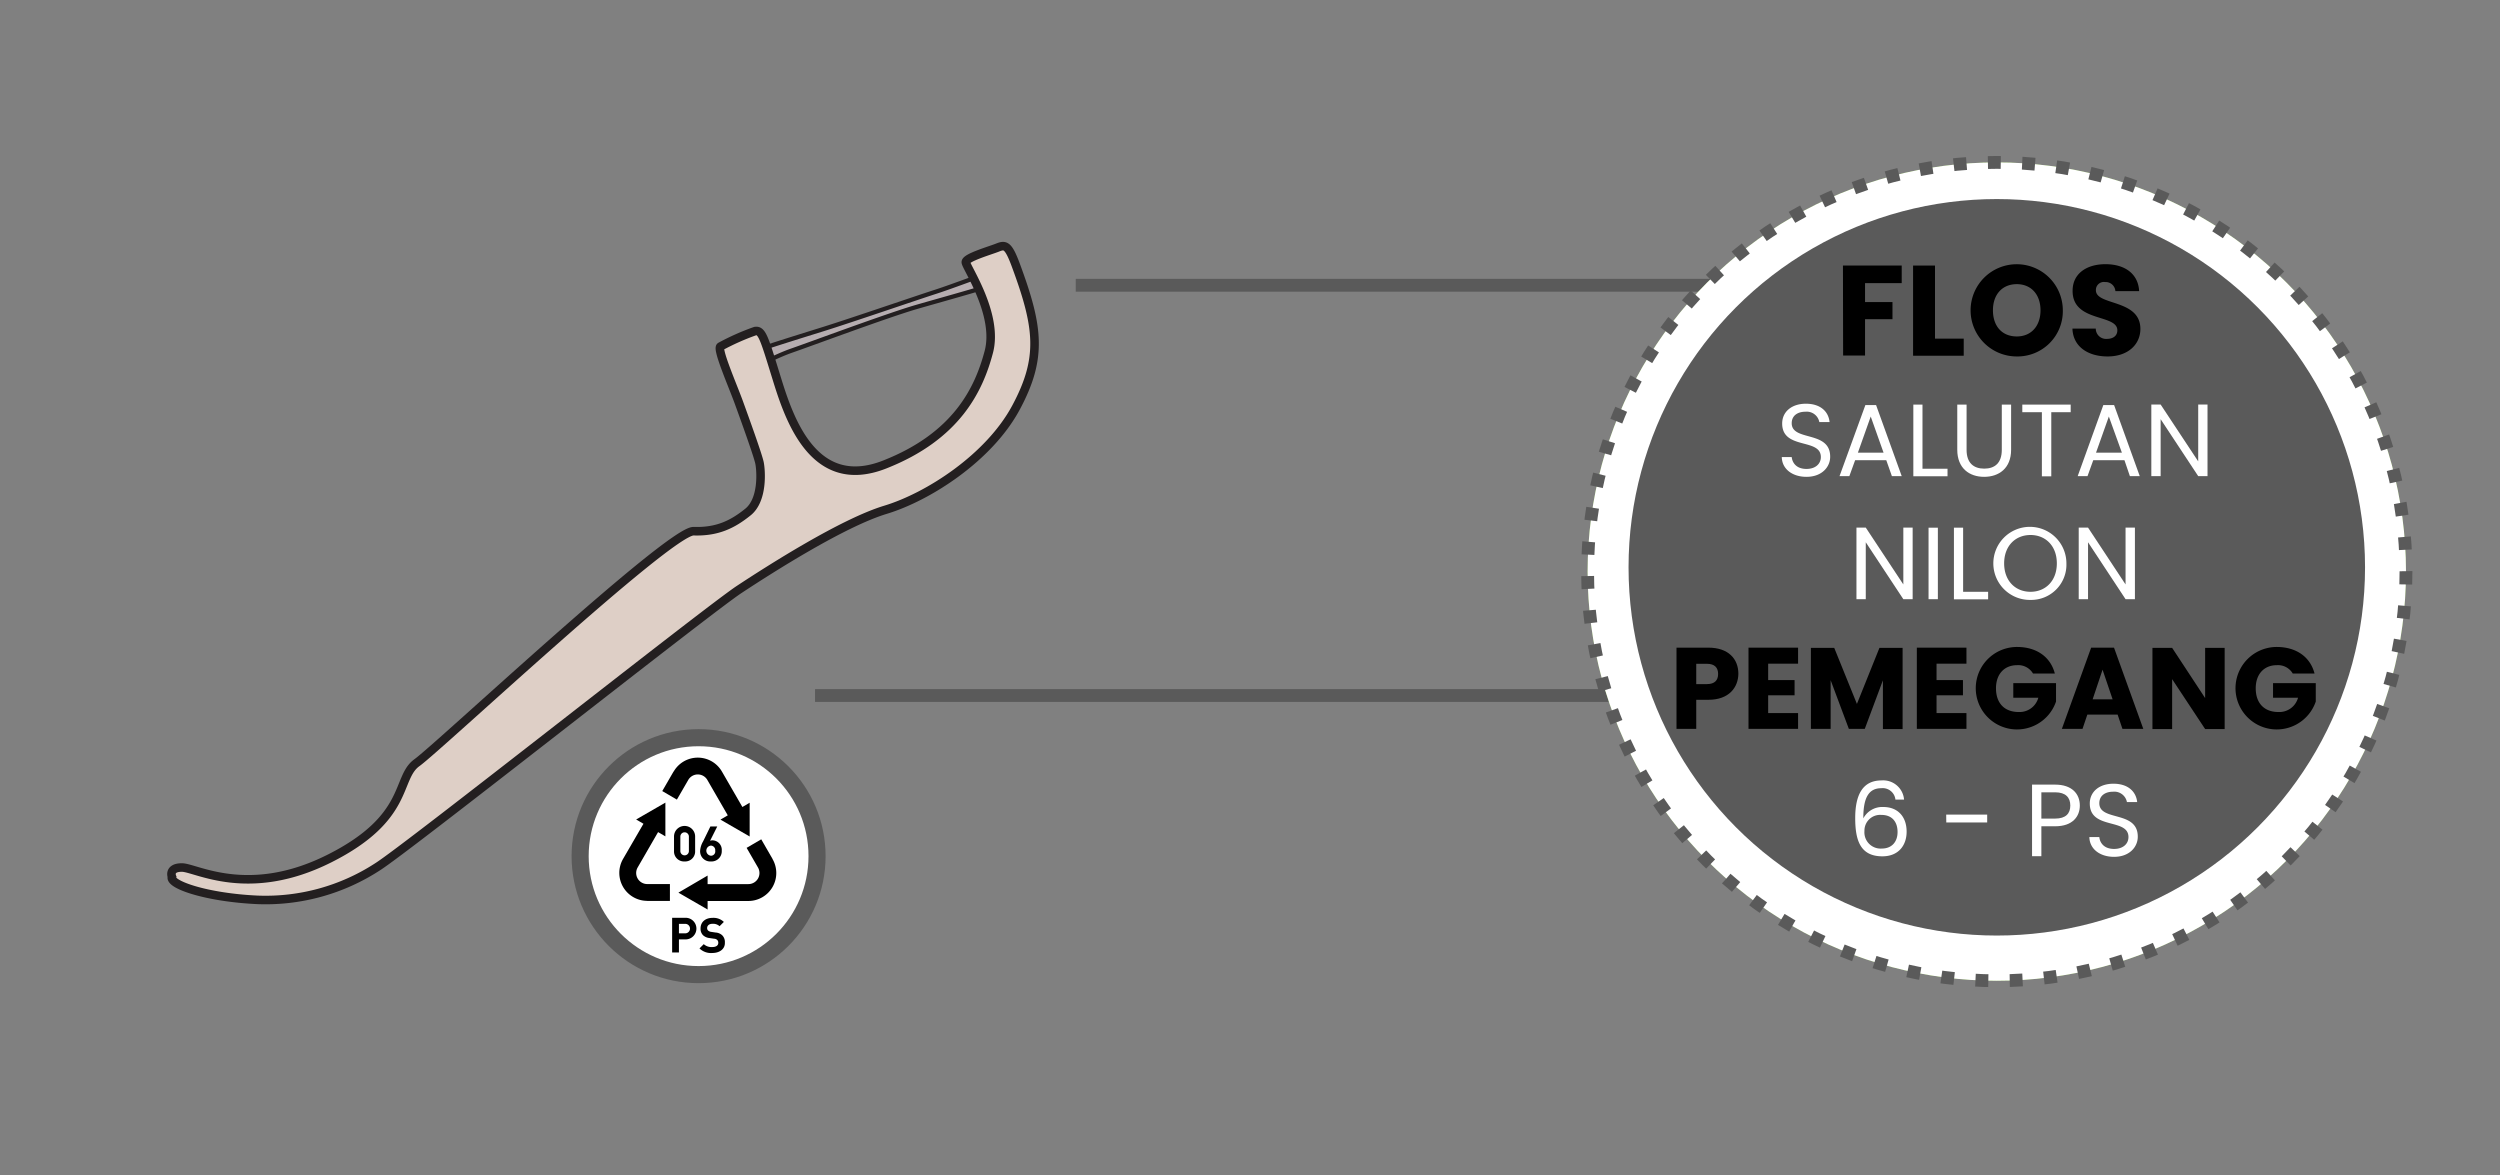 <svg xmlns="http://www.w3.org/2000/svg" viewBox="0 0 585 275"><rect x="0" y="0" width="585" height="275" fill="#808080" stroke="none"/><defs><style>.cls-1{fill:#b6adb0;}.cls-2,.cls-4,.cls-5,.cls-8{fill:none;}.cls-2,.cls-4{stroke:#231f20;}.cls-10,.cls-2,.cls-4,.cls-5,.cls-8{stroke-miterlimit:10;}.cls-3{fill:#decfc6;}.cls-4{stroke-width:2px;}.cls-10,.cls-5,.cls-8{stroke:#5a5a5a;}.cls-5,.cls-8{stroke-width:3px;}.cls-6{fill:#84b250;}.cls-10,.cls-7{fill:#fff;}.cls-8{stroke-dasharray:3.01 5.01;}.cls-9{fill:#5a5a5a;}.cls-10{stroke-width:4px;}</style></defs><g id="B:_65-75" data-name="B: 65-75"><g id="_75_floss" data-name="75 floss"><path class="cls-1" d="M174.9,86.11c1.93,0,6.06-2.58,10.38-4.08s22.51-8.26,29.07-10.17,19.86-5.51,20.44-6.26.16-2.82-1.42-2.41S222.91,67,218.92,68.28,199.07,75,192.67,77s-17.76,5.51-18.92,6.26A1.62,1.62,0,0,0,174.9,86.11Z"/><path class="cls-2" d="M174.9,86.11c1.93,0,6.06-2.58,10.38-4.08s22.51-8.26,29.07-10.17,19.86-5.51,20.44-6.26.16-2.82-1.42-2.41S222.91,67,218.92,68.28,199.07,75,192.67,77s-17.76,5.51-18.92,6.26A1.62,1.62,0,0,0,174.9,86.11Z"/></g><g id="_75_handle" data-name="75 handle"><path class="cls-3" d="M40.24,205.18c-.72,1.8,8.07,4.85,20.08,5.39a48.05,48.05,0,0,0,28-7.72c6.64-4.12,77.3-60.08,84.65-64.92s24.21-15.6,34.26-18.65,24.21-12.2,30.48-23.85,5.38-18.83,0-33.36c-1.79-4.84-2.51-4.84-4.3-4.13S226,60.27,226,61.35s7.71,12.2,5.38,21S223.88,102.06,207,108.7s-22.51-11.3-25.34-20.45-3.36-11.12-5-10.76a56.33,56.33,0,0,0-8.07,3.59c-.9.54,2.87,9.15,4.3,13.09s4.48,12.38,4.84,14.17.86,8.61-2.71,11.48-7.15,4.66-12.71,4.48-59.72,50.58-64.74,54.16-1.46,12.86-20.45,22.42S45.8,203,42.57,203,40.24,205.18,40.24,205.18Z"/><path class="cls-4" d="M40.24,205.18c-.72,1.8,8.07,4.85,20.08,5.39a48.05,48.05,0,0,0,28-7.72c6.64-4.12,77.3-60.08,84.65-64.92s24.21-15.6,34.26-18.65,24.21-12.2,30.48-23.85,5.38-18.83,0-33.36c-1.79-4.84-2.51-4.84-4.3-4.13S226,60.27,226,61.35s7.71,12.2,5.38,21S223.88,102.06,207,108.7s-22.51-11.3-25.34-20.45-3.36-11.12-5-10.76a56.33,56.33,0,0,0-8.07,3.59c-.9.54,2.87,9.15,4.3,13.09s4.48,12.38,4.84,14.17.86,8.61-2.71,11.48-7.15,4.66-12.71,4.48-59.72,50.58-64.74,54.16-1.46,12.86-20.45,22.42S45.8,203,42.57,203,40.24,205.18,40.24,205.18Z"/></g><line class="cls-5" x1="190.72" y1="162.75" x2="377.72" y2="162.75"/><line class="cls-5" x1="251.72" y1="66.75" x2="400.72" y2="66.75"/><circle class="cls-6" cx="467.25" cy="133.75" r="95.75"/><circle class="cls-7" cx="467.25" cy="133.75" r="95.75"/><circle class="cls-8" cx="467.25" cy="133.75" r="95.75"/><circle class="cls-9" cx="467.25" cy="132.75" r="86.17"/><path d="M431.25,62.14H445v4.11h-8.58v4.44h6.42v4h-6.42V83.2h-5.13Z"/><path d="M452.79,62.14v17.1h6.72v4H447.66V62.14Z"/><path d="M471.93,83.41a10.79,10.79,0,1,1,10.77-10.8A10.6,10.6,0,0,1,471.93,83.41Zm0-4.68c3.36,0,5.55-2.43,5.55-6.12s-2.19-6.12-5.55-6.12-5.58,2.37-5.58,6.12S468.51,78.73,471.93,78.73Z"/><path d="M493.17,83.41c-4.53,0-8.07-2.25-8.22-6.51h5.46A2.41,2.41,0,0,0,493,79.3c1.5,0,2.46-.75,2.46-2,0-3.9-10.53-1.8-10.47-9.27,0-4,3.27-6.21,7.68-6.21,4.59,0,7.68,2.28,7.89,6.3H495A2.28,2.28,0,0,0,492.6,66a1.87,1.87,0,0,0-2.16,1.92c0,3.66,10.41,2,10.41,9.06C500.85,80.47,498.09,83.41,493.17,83.41Z"/><path class="cls-7" d="M422.72,111.58c-3.36,0-5.74-1.87-5.78-4.63h2.32c.15,1.39,1.13,2.78,3.46,2.78,2.11,0,3.36-1.2,3.36-2.78,0-4.51-9.05-1.63-9.05-7.85,0-2.76,2.23-4.63,5.55-4.63s5.28,1.75,5.54,4.29h-2.4a3,3,0,0,0-3.24-2.42c-1.8,0-3.22.89-3.22,2.69,0,4.32,9,1.63,9,7.82C428.29,109.23,426.35,111.58,422.72,111.58Z"/><path class="cls-7" d="M441.39,107.69H434.1l-1.35,3.72h-2.3l6.05-16.63H439l6,16.63h-2.3Zm-3.64-10.22-3,8.45h6Z"/><path class="cls-7" d="M449.86,94.68v15h5.86v1.77h-8V94.68Z"/><path class="cls-7" d="M458,94.68h2.18v10.59c0,3.07,1.66,4.39,4.13,4.39s4.11-1.32,4.11-4.39V94.68h2.18v10.56c0,4.35-2.86,6.34-6.31,6.34s-6.29-2-6.29-6.34Z"/><path class="cls-7" d="M473.22,94.68h11.32v1.78H480v15H477.8v-15h-4.58Z"/><path class="cls-7" d="M497.12,107.69h-7.3l-1.34,3.72h-2.3l6-16.63h2.52l6,16.63h-2.31Zm-3.65-10.22-3,8.45h6.05Z"/><path class="cls-7" d="M516.56,94.66v16.75h-2.18l-8.79-13.32v13.32h-2.18V94.66h2.18l8.79,13.3V94.66Z"/><path class="cls-7" d="M447.56,123.46v16.75h-2.18l-8.79-13.32v13.32h-2.18V123.46h2.18l8.79,13.3v-13.3Z"/><path class="cls-7" d="M451.28,123.48h2.18v16.73h-2.18Z"/><path class="cls-7" d="M459.37,123.48v15h5.85v1.77h-8V123.48Z"/><path class="cls-7" d="M475.14,140.38a8.55,8.55,0,1,1,8.4-8.55A8.25,8.25,0,0,1,475.14,140.38Zm0-1.9c3.52,0,6.16-2.56,6.16-6.65s-2.64-6.64-6.16-6.64-6.17,2.54-6.17,6.64S471.61,138.48,475.14,138.48Z"/><path class="cls-7" d="M499.57,123.46v16.75h-2.19l-8.78-13.32v13.32h-2.18V123.46h2.18l8.78,13.3v-13.3Z"/><path d="M399.78,163.75h-2.86v6.8H392.3v-19h7.48c4.64,0,7,2.62,7,6.11C406.74,160.84,404.61,163.75,399.78,163.75Zm-.35-3.67c1.83,0,2.61-.92,2.61-2.37s-.78-2.38-2.61-2.38h-2.51v4.75Z"/><path d="M420.75,155.3h-7v3.84h6.18v3.56h-6.18v4.16h7v3.69h-11.6v-19h11.6Z"/><path d="M423.75,151.6h5.46l5.31,13.12,5.27-13.12h5.42v19H440.6V159.19l-4.24,11.36h-3.73l-4.26-11.39v11.39h-4.62Z"/><path d="M460.15,155.3h-7v3.84h6.18v3.56h-6.18v4.16h7v3.69H448.54v-19h11.61Z"/><path d="M480.83,157.6h-5.11a4,4,0,0,0-3.72-1.95c-3,0-4.94,2.11-4.94,5.4,0,3.51,2,5.56,5.32,5.56a4.55,4.55,0,0,0,4.59-3.34h-5.86v-3.41h10v4.3A9.65,9.65,0,1,1,472,151.39C476.53,151.39,479.83,153.71,480.83,157.6Z"/><path d="M495.52,167.21h-7.08l-1.13,3.34h-4.83l6.85-19h5.35l6.85,19h-4.88ZM492,156.71l-2.32,6.93h4.67Z"/><path d="M520.57,151.6v19H516l-7.72-11.68v11.68h-4.61v-19h4.61L516,163.35V151.6Z"/><path d="M541.6,157.6h-5.1a4,4,0,0,0-3.72-1.95c-3,0-4.94,2.11-4.94,5.4,0,3.51,2,5.56,5.31,5.56a4.53,4.53,0,0,0,4.59-3.34h-5.85v-3.41h10v4.3a9.65,9.65,0,1,1-9.15-12.77C537.31,151.39,540.6,153.71,541.6,157.6Z"/><path class="cls-7" d="M443.53,187.11a3,3,0,0,0-3.29-2.67c-2.76,0-4.25,1.9-4.22,7.06a5,5,0,0,1,4.7-2.66c3.24,0,5.43,2.13,5.43,5.78,0,3.17-1.88,5.76-5.67,5.76-5.14,0-6.36-3.69-6.36-8.95,0-5.45,1.75-8.81,6.14-8.81a4.9,4.9,0,0,1,5.29,4.49Zm-7.25,7.34a3.8,3.8,0,0,0,4.08,4.11c2.26,0,3.67-1.51,3.67-3.87s-1.27-4-3.77-4A3.68,3.68,0,0,0,436.28,194.45Z"/><path class="cls-7" d="M455.41,190.61H465v1.85h-9.57Z"/><path class="cls-7" d="M480.9,193.35h-3.22v7H475.5V183.6h5.4c3.93,0,5.78,2.16,5.78,4.9C486.68,191,485.05,193.35,480.9,193.35Zm0-1.8c2.49,0,3.55-1.18,3.55-3.05s-1.06-3.1-3.55-3.1h-3.22v6.15Z"/><path class="cls-7" d="M494.7,200.5c-3.36,0-5.74-1.87-5.79-4.63h2.33c.14,1.39,1.13,2.78,3.46,2.78,2.11,0,3.36-1.2,3.36-2.78,0-4.51-9.05-1.63-9.05-7.85,0-2.76,2.23-4.63,5.54-4.63s5.28,1.75,5.55,4.29h-2.4a3,3,0,0,0-3.24-2.42c-1.8,0-3.22.89-3.22,2.69,0,4.32,9,1.63,9,7.82C500.26,198.15,498.32,200.5,494.7,200.5Z"/><circle class="cls-10" cx="163.47" cy="200.34" r="27.72"/><path d="M180.78,201l-2.65-4.6-3.42,2,2.66,4.6a2.59,2.59,0,0,1-2.24,3.88h-9.55v-2l-6.83,4,6.83,3.95v-2h9.55a6.54,6.54,0,0,0,5.65-9.8Z"/><path d="M157.63,180.51l-2.66,4.6,3.42,2,2.66-4.6a2.58,2.58,0,0,1,4.47,0l4.78,8.28-1.71,1,6.83,3.95v-7.9l-1.7,1-4.78-8.28a6.52,6.52,0,0,0-11.31,0Z"/><path d="M151.44,210.82h5.32v-3.95h-5.32a2.59,2.59,0,0,1-2.23-3.88l4.78-8.28,1.71,1v-7.9l-6.84,3.95,1.71,1L145.79,201a6.54,6.54,0,0,0,5.65,9.8Z"/><path d="M160.2,201.58a2.34,2.34,0,0,1-2.48-2.42v-3.42a2.47,2.47,0,0,1,4.94,0v3.42A2.33,2.33,0,0,1,160.2,201.58Zm1-5.82a1,1,0,1,0-2,0v3.39a1,1,0,1,0,2,0Z"/><path d="M166.36,201.58a2.37,2.37,0,0,1-2.53-2.51,5,5,0,0,1,.69-2.17l1.71-3.51h1.61l-1.68,3.35a1.76,1.76,0,0,1,.6-.1,2.22,2.22,0,0,1,2.13,2.41A2.39,2.39,0,0,1,166.36,201.58Zm0-3.71a1.19,1.19,0,0,0,0,2.37,1,1,0,0,0,1-1.18A1.06,1.06,0,0,0,166.36,197.87Z"/><path d="M160.43,219.82h-1.56v3.06h-1.59v-8.12h3.15a2.53,2.53,0,1,1,0,5.06Zm-.08-3.64h-1.48v2.22h1.48a1.11,1.11,0,1,0,0-2.22Z"/><path d="M166.68,223a3.86,3.86,0,0,1-3-1.07l1-1a2.65,2.65,0,0,0,1.95.68c.94,0,1.45-.36,1.45-1a.88.88,0,0,0-.26-.67,1.14,1.14,0,0,0-.73-.28l-1-.15a2.66,2.66,0,0,1-1.58-.67,2.14,2.14,0,0,1-.58-1.59c0-1.45,1.07-2.47,2.83-2.47a3.49,3.49,0,0,1,2.62.95l-1,1a2.25,2.25,0,0,0-1.67-.56c-.84,0-1.24.47-1.24,1a.75.75,0,0,0,.23.58,1.34,1.34,0,0,0,.74.31l1,.15a2.51,2.51,0,0,1,1.55.64,2.21,2.21,0,0,1,.63,1.71C169.69,222.06,168.39,223,166.68,223Z"/></g></svg>